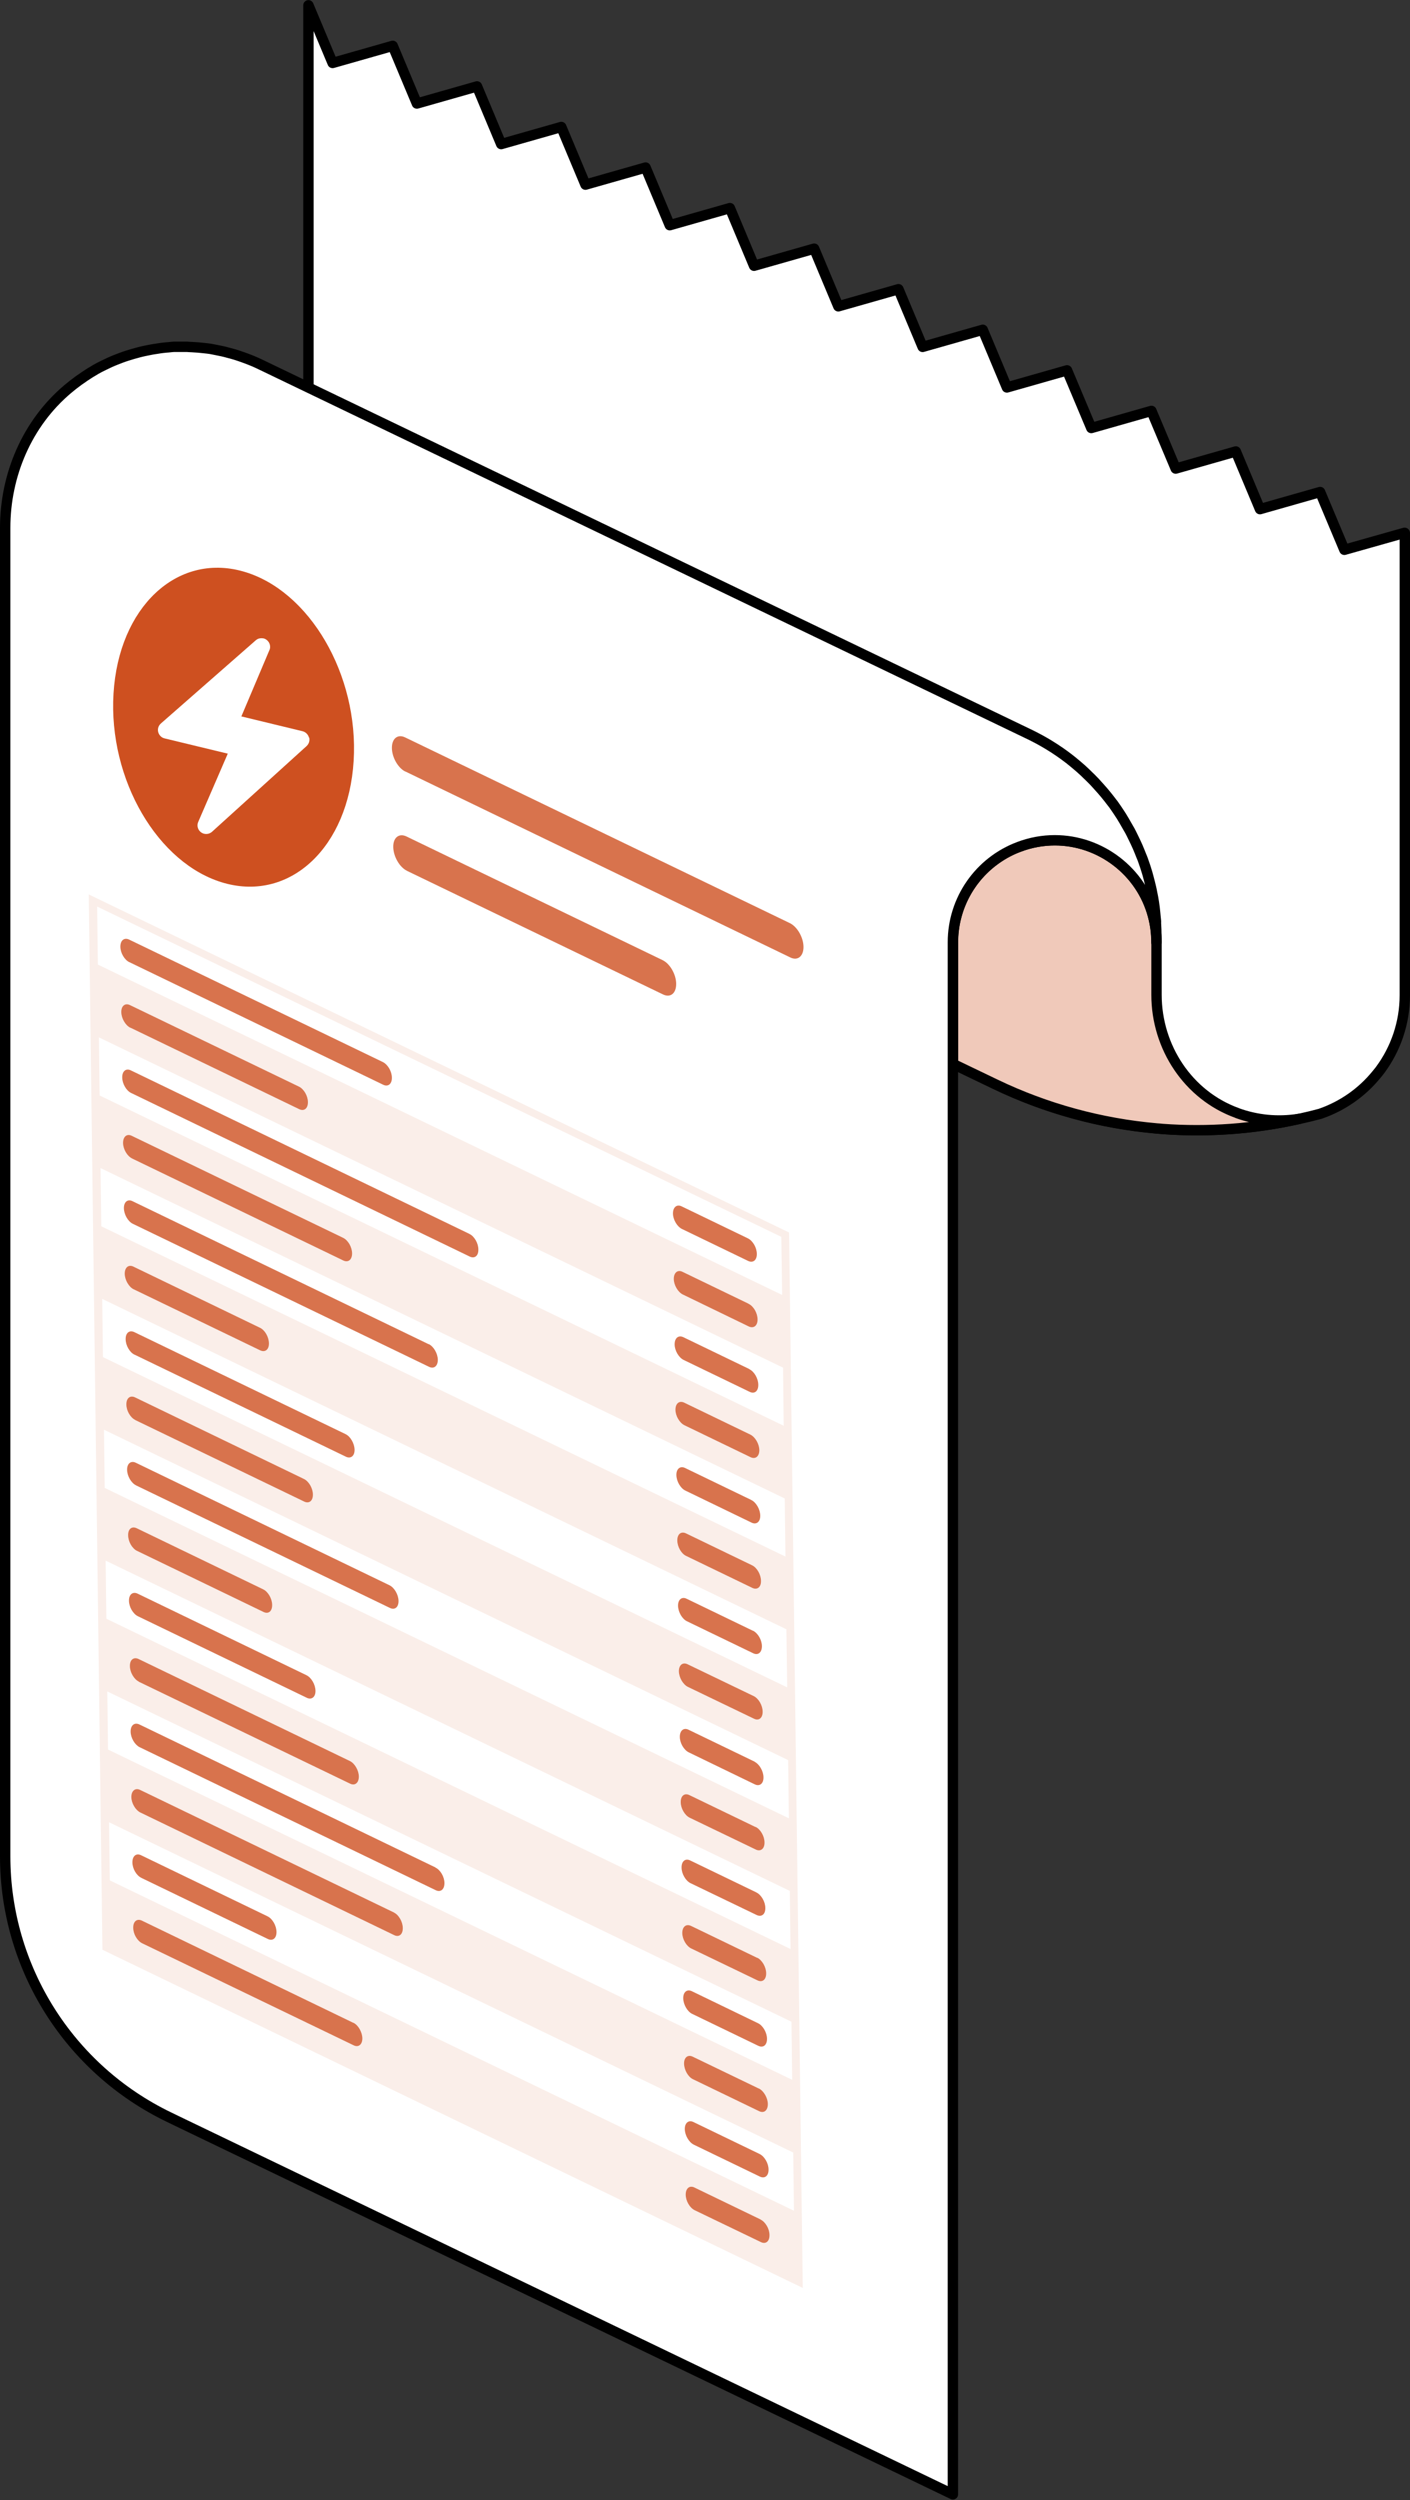 <svg width="136" height="241" viewBox="0 0 136 241" fill="none" xmlns="http://www.w3.org/2000/svg">
<rect x="0" y="0" width="136" height="241" fill="#333333" stroke="none"/>
<g clip-path="url(#clip0_473_161876)">
<path d="M135.48 51.36L129.67 53L127.33 47.43L121.53 49.08L119.2 43.52L113.4 45.17L111.06 39.61L105.26 41.26L102.92 35.7L97.12 37.35L94.79 31.79L88.99 33.44L86.66 27.88L80.86 29.53L78.53 23.97L72.73 25.62L70.4 20.06L64.6 21.71L62.27 16.15L56.47 17.8L54.14 12.24L48.34 13.89L46.01 8.33L40.21 9.98L37.88 4.42L32.08 6.07L29.75 0.51V54.63C29.75 54.76 29.76 54.88 29.76 55C29.76 55.56 29.78 56.12 29.82 56.67C29.85 57.04 29.9 57.41 29.94 57.78C29.97 58.08 29.99 58.38 30.04 58.68C30.1 59.11 30.19 59.53 30.27 59.96C30.31 60.19 30.35 60.43 30.4 60.66C30.5 61.11 30.62 61.56 30.74 62C30.79 62.2 30.83 62.4 30.89 62.59C31.02 63.05 31.18 63.5 31.34 63.96C31.4 64.13 31.45 64.31 31.51 64.48C31.68 64.94 31.87 65.4 32.06 65.85C32.13 66 32.18 66.16 32.25 66.32C32.45 66.77 32.68 67.22 32.9 67.66C32.97 67.8 33.04 67.95 33.11 68.09C33.34 68.53 33.6 68.95 33.85 69.38C33.93 69.52 34.01 69.66 34.09 69.8C34.35 70.22 34.63 70.62 34.91 71.02C35.01 71.16 35.09 71.3 35.19 71.44C35.47 71.83 35.78 72.21 36.08 72.59C36.19 72.73 36.29 72.87 36.4 73C36.7 73.36 37.02 73.71 37.34 74.05C37.47 74.19 37.59 74.34 37.72 74.48C38.03 74.81 38.37 75.12 38.7 75.43C38.85 75.57 39 75.72 39.15 75.87C39.47 76.16 39.81 76.44 40.15 76.72C40.33 76.87 40.5 77.02 40.68 77.16C41.01 77.42 41.35 77.66 41.69 77.9C41.9 78.05 42.1 78.2 42.31 78.35C42.64 78.57 42.98 78.78 43.32 78.99C43.56 79.14 43.79 79.29 44.03 79.43C44.36 79.62 44.7 79.79 45.04 79.97C45.27 80.09 45.5 80.23 45.74 80.34C45.74 80.34 45.74 80.34 45.74 80.33C45.82 80.37 45.9 80.42 45.99 80.46L91.94 102.55L95.98 104.49C98.75 105.82 101.63 106.85 104.57 107.58C104.55 107.58 104.54 107.58 104.52 107.58C104.75 107.64 104.97 107.68 105.2 107.74C105.43 107.79 105.65 107.85 105.88 107.9C106.26 107.98 106.64 108.06 107.02 108.13C107.29 108.18 107.56 108.24 107.83 108.28C108.17 108.34 108.5 108.39 108.84 108.44C109.14 108.49 109.44 108.53 109.74 108.57C110.18 108.63 110.63 108.67 111.08 108.72C111.25 108.74 111.42 108.76 111.59 108.78C116.15 109.17 120.79 108.87 125.31 107.86C125.99 107.71 126.66 107.55 127.33 107.37C129.51 106.62 131.38 105.29 132.77 103.58C132.88 103.44 133 103.31 133.1 103.17C134.62 101.13 135.5 98.61 135.5 95.94V51.38L135.48 51.36Z" fill="white" stroke="black" stroke-linecap="round" stroke-linejoin="round"/>
<path d="M119.33 107.29C114.59 105.58 111.55 100.93 111.55 95.89V90.83C111.55 89.94 111.43 89.1 111.22 88.29C110.08 83.98 106.13 81 101.75 81C100.62 81 99.45 81.2 98.31 81.63C97.54 81.91 96.83 82.29 96.18 82.74C93.56 84.54 91.92 87.55 91.92 90.83V102.56L95.96 104.5C100.9 106.88 106.19 108.31 111.56 108.78C111.76 108.79 111.95 108.81 112.14 108.83C116.51 109.15 120.94 108.83 125.28 107.86C123.21 108.19 121.19 107.97 119.34 107.3L119.33 107.29Z" fill="#F0C9BA" stroke="black" stroke-linecap="round" stroke-linejoin="round"/>
<path d="M111.5 88.88C111.5 88.73 111.47 88.58 111.46 88.44C111.43 88.11 111.4 87.79 111.36 87.46C111.34 87.29 111.31 87.13 111.29 86.96C111.24 86.65 111.19 86.34 111.12 86.04C111.09 85.88 111.06 85.72 111.02 85.56C110.94 85.21 110.85 84.87 110.76 84.53C110.73 84.42 110.7 84.31 110.67 84.2C110.54 83.76 110.4 83.32 110.24 82.89C110.2 82.77 110.15 82.66 110.1 82.54C109.98 82.23 109.85 81.91 109.72 81.61C109.65 81.45 109.58 81.3 109.51 81.15C109.38 80.88 109.25 80.62 109.12 80.35C109.04 80.19 108.96 80.04 108.87 79.89C108.72 79.62 108.57 79.36 108.41 79.09C108.33 78.96 108.25 78.82 108.17 78.69C107.93 78.31 107.67 77.93 107.41 77.56C107.38 77.51 107.34 77.47 107.3 77.42C107.06 77.1 106.81 76.78 106.55 76.47C106.45 76.35 106.34 76.23 106.24 76.11C106.04 75.88 105.83 75.65 105.62 75.42C105.5 75.3 105.38 75.17 105.26 75.05C105.04 74.83 104.82 74.62 104.59 74.4C104.47 74.29 104.36 74.19 104.24 74.08C103.95 73.83 103.66 73.58 103.36 73.34C103.3 73.29 103.24 73.24 103.17 73.19C103.15 73.18 103.14 73.16 103.12 73.15C101.94 72.24 100.66 71.45 99.29 70.79L29.73 37.35L25.07 35.11C24.55 34.86 24.03 34.65 23.49 34.46C23.49 34.46 23.49 34.46 23.5 34.46C23.37 34.41 23.24 34.38 23.12 34.33C22.94 34.27 22.77 34.21 22.59 34.16C22.39 34.1 22.19 34.05 22 34C21.82 33.95 21.64 33.9 21.45 33.86C21.25 33.82 21.06 33.78 20.86 33.74C20.67 33.7 20.48 33.66 20.3 33.63C20.11 33.6 19.91 33.58 19.72 33.56C19.32 33.51 18.93 33.48 18.53 33.46C18.36 33.46 18.2 33.44 18.03 33.43C17.82 33.43 17.61 33.43 17.4 33.43C17.22 33.43 17.05 33.43 16.87 33.43C16.66 33.43 16.45 33.46 16.25 33.48C16.07 33.49 15.89 33.51 15.71 33.53C15.51 33.55 15.3 33.59 15.1 33.62C14.92 33.65 14.74 33.67 14.55 33.71C14.35 33.75 14.15 33.79 13.95 33.83C13.77 33.87 13.58 33.91 13.4 33.96C13.21 34.01 13.02 34.06 12.82 34.12C12.63 34.18 12.45 34.23 12.26 34.29C12.08 34.35 11.89 34.41 11.71 34.48C11.52 34.55 11.33 34.63 11.14 34.7C10.97 34.77 10.79 34.84 10.62 34.92C10.42 35.01 10.23 35.11 10.03 35.2C9.87 35.28 9.71 35.36 9.55 35.44C9.34 35.55 9.13 35.67 8.93 35.8C8.79 35.88 8.65 35.96 8.52 36.05C8.28 36.2 8.05 36.36 7.81 36.53C7.71 36.6 7.61 36.66 7.51 36.74C7.18 36.98 6.85 37.24 6.53 37.51C2.62 40.81 0.5 45.77 0.5 50.89V178.94C0.5 189.67 6.65 199.44 16.31 204.09L16.54 204.2L16.99 204.42L91.91 240.45V90.83C91.91 86.73 94.46 83.06 98.3 81.63C99.44 81.2 100.61 81 101.74 81C106.12 81 110.08 83.99 111.21 88.29C111.43 89.1 111.54 89.95 111.54 90.84V90.31C111.54 89.83 111.52 89.36 111.49 88.88H111.5Z" fill="white" stroke="black" stroke-linecap="round" stroke-linejoin="round"/>
<path d="M77.43 220.55L9.88 187.95L8.56 86.22L76.11 118.81L77.43 220.55Z" fill="#FAEEE9"/>
<path d="M75.44 124.83L9.44 92.98L9.37 87.39L75.36 119.23L75.44 124.83Z" fill="white"/>
<path d="M75.59 137.44L9.61 105.6L9.54 100L75.53 131.84L75.59 137.44Z" fill="white"/>
<path d="M75.76 150.05L9.77 118.21L9.7 112.6L75.69 144.45L75.76 150.05Z" fill="white"/>
<path d="M75.93 162.66L9.93 130.82L9.86 125.21L75.85 157.06L75.93 162.66Z" fill="white"/>
<path d="M76.09 175.28L10.1 143.43L10.03 137.82L76.02 169.67L76.09 175.28Z" fill="white"/>
<path d="M76.25 187.88L10.26 156.04L10.19 150.44L76.18 182.28L76.25 187.88Z" fill="white"/>
<path d="M76.41 200.49L10.42 168.65L10.35 163.05L76.34 194.89L76.41 200.49Z" fill="white"/>
<path d="M76.58 213.11L10.59 181.26L10.52 175.66L76.51 207.5L76.58 213.11Z" fill="white"/>
<path d="M12.48 92.75L36.97 104.57C37.43 104.79 37.81 104.49 37.8 103.89C37.8 103.28 37.4 102.61 36.93 102.38L12.45 90.57C11.98 90.35 11.61 90.65 11.61 91.25C11.61 91.85 12 92.52 12.47 92.75H12.48Z" fill="#D8734D"/>
<path d="M65.78 118.47L72.16 121.55C72.63 121.78 73.01 121.47 73 120.88C73 120.27 72.61 119.6 72.13 119.37L65.75 116.29C65.28 116.06 64.91 116.37 64.91 116.97C64.91 117.57 65.31 118.24 65.78 118.47Z" fill="#D8734D"/>
<path d="M12.57 99.06L28.86 106.92C29.33 107.15 29.71 106.85 29.7 106.24C29.7 105.64 29.3 104.97 28.84 104.75L12.54 96.89C12.07 96.66 11.69 96.96 11.7 97.57C11.71 98.17 12.1 98.84 12.57 99.07V99.06Z" fill="#D8734D"/>
<path d="M72.21 125.68L65.83 122.6C65.36 122.37 64.99 122.68 64.99 123.28C64.99 123.88 65.39 124.55 65.85 124.78L72.23 127.87C72.7 128.09 73.08 127.78 73.07 127.19C73.07 126.58 72.68 125.91 72.21 125.69V125.68Z" fill="#D8734D"/>
<path d="M45.29 118.95L12.62 103.18C12.15 102.95 11.78 103.26 11.79 103.86C11.79 104.46 12.18 105.14 12.65 105.36L45.31 121.13C45.78 121.36 46.16 121.05 46.14 120.44C46.14 119.84 45.74 119.16 45.28 118.95H45.29Z" fill="#D8734D"/>
<path d="M72.29 131.98L65.91 128.9C65.44 128.68 65.07 128.98 65.07 129.59C65.07 130.19 65.47 130.86 65.93 131.09L72.31 134.17C72.78 134.4 73.15 134.1 73.14 133.49C73.14 132.89 72.75 132.21 72.28 131.99L72.29 131.98Z" fill="#D8734D"/>
<path d="M12.73 111.67L33.12 121.51C33.59 121.73 33.96 121.43 33.96 120.83C33.96 120.22 33.57 119.55 33.09 119.32L12.71 109.49C12.24 109.26 11.87 109.56 11.87 110.17C11.87 110.77 12.27 111.45 12.74 111.67H12.73Z" fill="#D8734D"/>
<path d="M72.37 138.29L65.99 135.21C65.52 134.99 65.15 135.29 65.15 135.89C65.15 136.49 65.55 137.16 66.02 137.39L72.4 140.47C72.87 140.69 73.24 140.39 73.24 139.79C73.23 139.18 72.84 138.52 72.37 138.29Z" fill="#D8734D"/>
<path d="M41.35 129.58L12.78 115.79C12.31 115.56 11.94 115.87 11.95 116.47C11.96 117.07 12.34 117.74 12.81 117.97L41.39 131.76C41.86 131.99 42.23 131.68 42.23 131.08C42.22 130.47 41.83 129.8 41.36 129.57L41.35 129.58Z" fill="#D8734D"/>
<path d="M72.46 144.59L66.08 141.51C65.61 141.28 65.23 141.59 65.24 142.19C65.25 142.8 65.64 143.47 66.11 143.69L72.5 146.78C72.96 147 73.34 146.7 73.33 146.1C73.32 145.49 72.93 144.82 72.47 144.6L72.46 144.59Z" fill="#D8734D"/>
<path d="M12.89 124.28L25.1 130.17C25.57 130.39 25.95 130.1 25.94 129.49C25.93 128.88 25.55 128.21 25.07 127.99L12.87 122.1C12.4 121.87 12.03 122.18 12.03 122.78C12.04 123.39 12.43 124.06 12.9 124.29L12.89 124.28Z" fill="#D8734D"/>
<path d="M72.54 150.89L66.16 147.81C65.69 147.59 65.32 147.89 65.33 148.5C65.33 149.1 65.72 149.78 66.19 149.99L72.57 153.07C73.04 153.29 73.42 152.99 73.4 152.39C73.4 151.79 73.01 151.11 72.54 150.89Z" fill="#D8734D"/>
<path d="M12.97 130.58L33.36 140.42C33.83 140.65 34.21 140.35 34.2 139.75C34.19 139.15 33.8 138.47 33.34 138.25L12.95 128.41C12.48 128.19 12.11 128.49 12.12 129.09C12.12 129.7 12.51 130.37 12.98 130.59L12.97 130.58Z" fill="#D8734D"/>
<path d="M72.62 157.2L66.24 154.12C65.77 153.88 65.39 154.19 65.4 154.79C65.41 155.4 65.8 156.07 66.27 156.29L72.65 159.37C73.12 159.6 73.49 159.29 73.49 158.69C73.49 158.09 73.1 157.42 72.62 157.19V157.2Z" fill="#D8734D"/>
<path d="M13.05 136.89L29.35 144.75C29.81 144.97 30.19 144.68 30.18 144.07C30.18 143.47 29.79 142.8 29.32 142.57L13.02 134.7C12.55 134.48 12.18 134.78 12.19 135.39C12.19 135.99 12.58 136.66 13.05 136.88V136.89Z" fill="#D8734D"/>
<path d="M72.7 163.5L66.32 160.43C65.85 160.2 65.48 160.51 65.48 161.1C65.49 161.71 65.88 162.38 66.35 162.61L72.73 165.68C73.2 165.91 73.57 165.6 73.56 165C73.56 164.4 73.17 163.73 72.7 163.5Z" fill="#D8734D"/>
<path d="M13.13 143.19L37.61 155C38.08 155.23 38.45 154.93 38.44 154.32C38.43 153.72 38.04 153.05 37.58 152.82L13.09 141C12.63 140.78 12.25 141.08 12.26 141.68C12.26 142.28 12.66 142.96 13.12 143.18L13.13 143.19Z" fill="#D8734D"/>
<path d="M72.79 169.82L66.41 166.74C65.95 166.51 65.57 166.82 65.57 167.42C65.57 168.02 65.96 168.69 66.43 168.92L72.81 172.01C73.28 172.23 73.65 171.93 73.64 171.33C73.64 170.73 73.24 170.05 72.78 169.83L72.79 169.82Z" fill="#D8734D"/>
<path d="M13.22 149.5L25.42 155.39C25.89 155.62 26.26 155.32 26.25 154.71C26.25 154.11 25.85 153.43 25.39 153.21L13.19 147.32C12.72 147.09 12.34 147.39 12.36 148C12.36 148.6 12.75 149.28 13.22 149.5Z" fill="#D8734D"/>
<path d="M72.87 176.12L66.49 173.04C66.02 172.81 65.65 173.12 65.66 173.72C65.66 174.32 66.05 174.99 66.52 175.22L72.9 178.29C73.37 178.52 73.75 178.21 73.74 177.61C73.74 177.01 73.35 176.33 72.88 176.11L72.87 176.12Z" fill="#D8734D"/>
<path d="M13.3 155.8L29.59 163.66C30.06 163.89 30.44 163.58 30.43 162.99C30.42 162.38 30.03 161.72 29.57 161.49L13.27 153.62C12.81 153.4 12.43 153.7 12.44 154.3C12.44 154.9 12.83 155.57 13.3 155.8Z" fill="#D8734D"/>
<path d="M72.95 182.42L66.57 179.34C66.1 179.11 65.73 179.42 65.74 180.03C65.74 180.62 66.13 181.3 66.6 181.53L72.98 184.6C73.45 184.83 73.83 184.53 73.82 183.93C73.82 183.32 73.42 182.65 72.96 182.43L72.95 182.42Z" fill="#D8734D"/>
<path d="M13.38 162.11L33.77 171.94C34.24 172.17 34.61 171.86 34.61 171.26C34.61 170.66 34.21 169.98 33.75 169.76L13.36 159.92C12.89 159.7 12.52 160 12.53 160.6C12.53 161.2 12.92 161.87 13.39 162.1L13.38 162.11Z" fill="#D8734D"/>
<path d="M73.03 188.73L66.65 185.65C66.18 185.43 65.81 185.73 65.81 186.33C65.81 186.93 66.2 187.6 66.68 187.83L73.06 190.9C73.53 191.13 73.91 190.83 73.9 190.22C73.9 189.62 73.5 188.94 73.04 188.72L73.03 188.73Z" fill="#D8734D"/>
<path d="M42.01 180.02L13.44 166.23C12.97 166.01 12.6 166.31 12.6 166.91C12.6 167.52 13 168.19 13.46 168.42L42.03 182.21C42.5 182.44 42.87 182.13 42.87 181.53C42.87 180.93 42.48 180.25 42 180.03L42.01 180.02Z" fill="#D8734D"/>
<path d="M73.11 195.03L66.74 191.95C66.27 191.72 65.89 192.02 65.9 192.63C65.91 193.23 66.3 193.91 66.76 194.13L73.14 197.21C73.61 197.44 73.99 197.14 73.98 196.53C73.98 195.93 73.58 195.25 73.11 195.03Z" fill="#D8734D"/>
<path d="M38 184.36L13.51 172.54C13.05 172.32 12.67 172.62 12.67 173.22C12.67 173.82 13.07 174.49 13.54 174.72L38.02 186.54C38.49 186.77 38.86 186.47 38.85 185.86C38.85 185.26 38.46 184.58 37.99 184.36H38Z" fill="#D8734D"/>
<path d="M73.19 201.33L66.82 198.26C66.35 198.03 65.97 198.33 65.98 198.93C65.99 199.53 66.37 200.21 66.84 200.43L73.22 203.51C73.69 203.74 74.06 203.44 74.06 202.83C74.06 202.23 73.66 201.55 73.19 201.32V201.33Z" fill="#D8734D"/>
<path d="M13.63 181.02L25.83 186.91C26.3 187.14 26.68 186.84 26.67 186.23C26.66 185.62 26.28 184.96 25.81 184.73L13.61 178.84C13.14 178.61 12.77 178.91 12.77 179.52C12.77 180.13 13.16 180.8 13.64 181.02H13.63Z" fill="#D8734D"/>
<path d="M73.27 207.64L66.89 204.56C66.42 204.33 66.05 204.64 66.05 205.23C66.06 205.84 66.45 206.51 66.92 206.74L73.3 209.82C73.77 210.04 74.14 209.74 74.13 209.14C74.13 208.54 73.74 207.87 73.27 207.64Z" fill="#D8734D"/>
<path d="M34.07 194.99L13.68 185.14C13.21 184.92 12.84 185.22 12.85 185.83C12.85 186.43 13.24 187.1 13.72 187.33L34.11 197.16C34.58 197.39 34.95 197.09 34.95 196.49C34.94 195.89 34.55 195.21 34.09 194.99H34.07Z" fill="#D8734D"/>
<path d="M73.36 213.95L66.98 210.87C66.51 210.64 66.14 210.95 66.14 211.55C66.14 212.16 66.53 212.83 67.01 213.06L73.39 216.13C73.86 216.36 74.23 216.06 74.22 215.45C74.22 214.85 73.83 214.19 73.36 213.96V213.95Z" fill="#D8734D"/>
<path d="M34.11 73.35C33.61 81.65 28.01 86.92 21.62 85.12C15.23 83.32 10.44 75.14 10.95 66.85C11.45 58.55 17.05 53.28 23.44 55.08C29.84 56.88 34.62 65.06 34.11 73.35Z" fill="#CE5020"/>
<path d="M29.8 71.1C29.72 70.8 29.49 70.57 29.19 70.49L23.28 69.06L25.96 62.73C25.99 62.67 26.01 62.61 26.03 62.55C26.14 62.11 25.87 61.66 25.43 61.54C25.43 61.54 25.42 61.54 25.41 61.54C25.39 61.54 25.36 61.53 25.34 61.53C25.19 61.51 25.05 61.53 24.92 61.57C24.85 61.6 24.77 61.64 24.71 61.69C24.69 61.7 24.67 61.72 24.65 61.74L15.52 69.74C15.28 69.95 15.18 70.27 15.26 70.57C15.34 70.87 15.57 71.11 15.88 71.18L21.97 72.65L19.12 79.23C18.96 79.59 19.08 80.01 19.4 80.24C19.49 80.3 19.59 80.35 19.69 80.37C19.95 80.43 20.24 80.37 20.45 80.18L29.57 71.92C29.8 71.71 29.9 71.39 29.82 71.09L29.8 71.1Z" fill="white"/>
<path d="M39.1 74.37L76.24 92.3C76.94 92.64 77.51 92.18 77.5 91.27C77.49 90.35 76.89 89.33 76.19 88.99L39.07 71.08C38.35 70.74 37.79 71.2 37.8 72.11C37.81 73.02 38.4 74.04 39.1 74.38V74.37Z" fill="#D8734D"/>
<path d="M39.24 83.94L63.95 95.86C64.67 96.21 65.23 95.75 65.22 94.83C65.21 93.92 64.62 92.9 63.92 92.56L39.2 80.63C38.49 80.29 37.91 80.74 37.93 81.66C37.95 82.56 38.53 83.59 39.25 83.94H39.24Z" fill="#D8734D"/>
</g>
<defs>
<clipPath id="clip0_473_161876">
<rect width="135.98" height="240.94" fill="white"/>
</clipPath>
</defs>
</svg>
